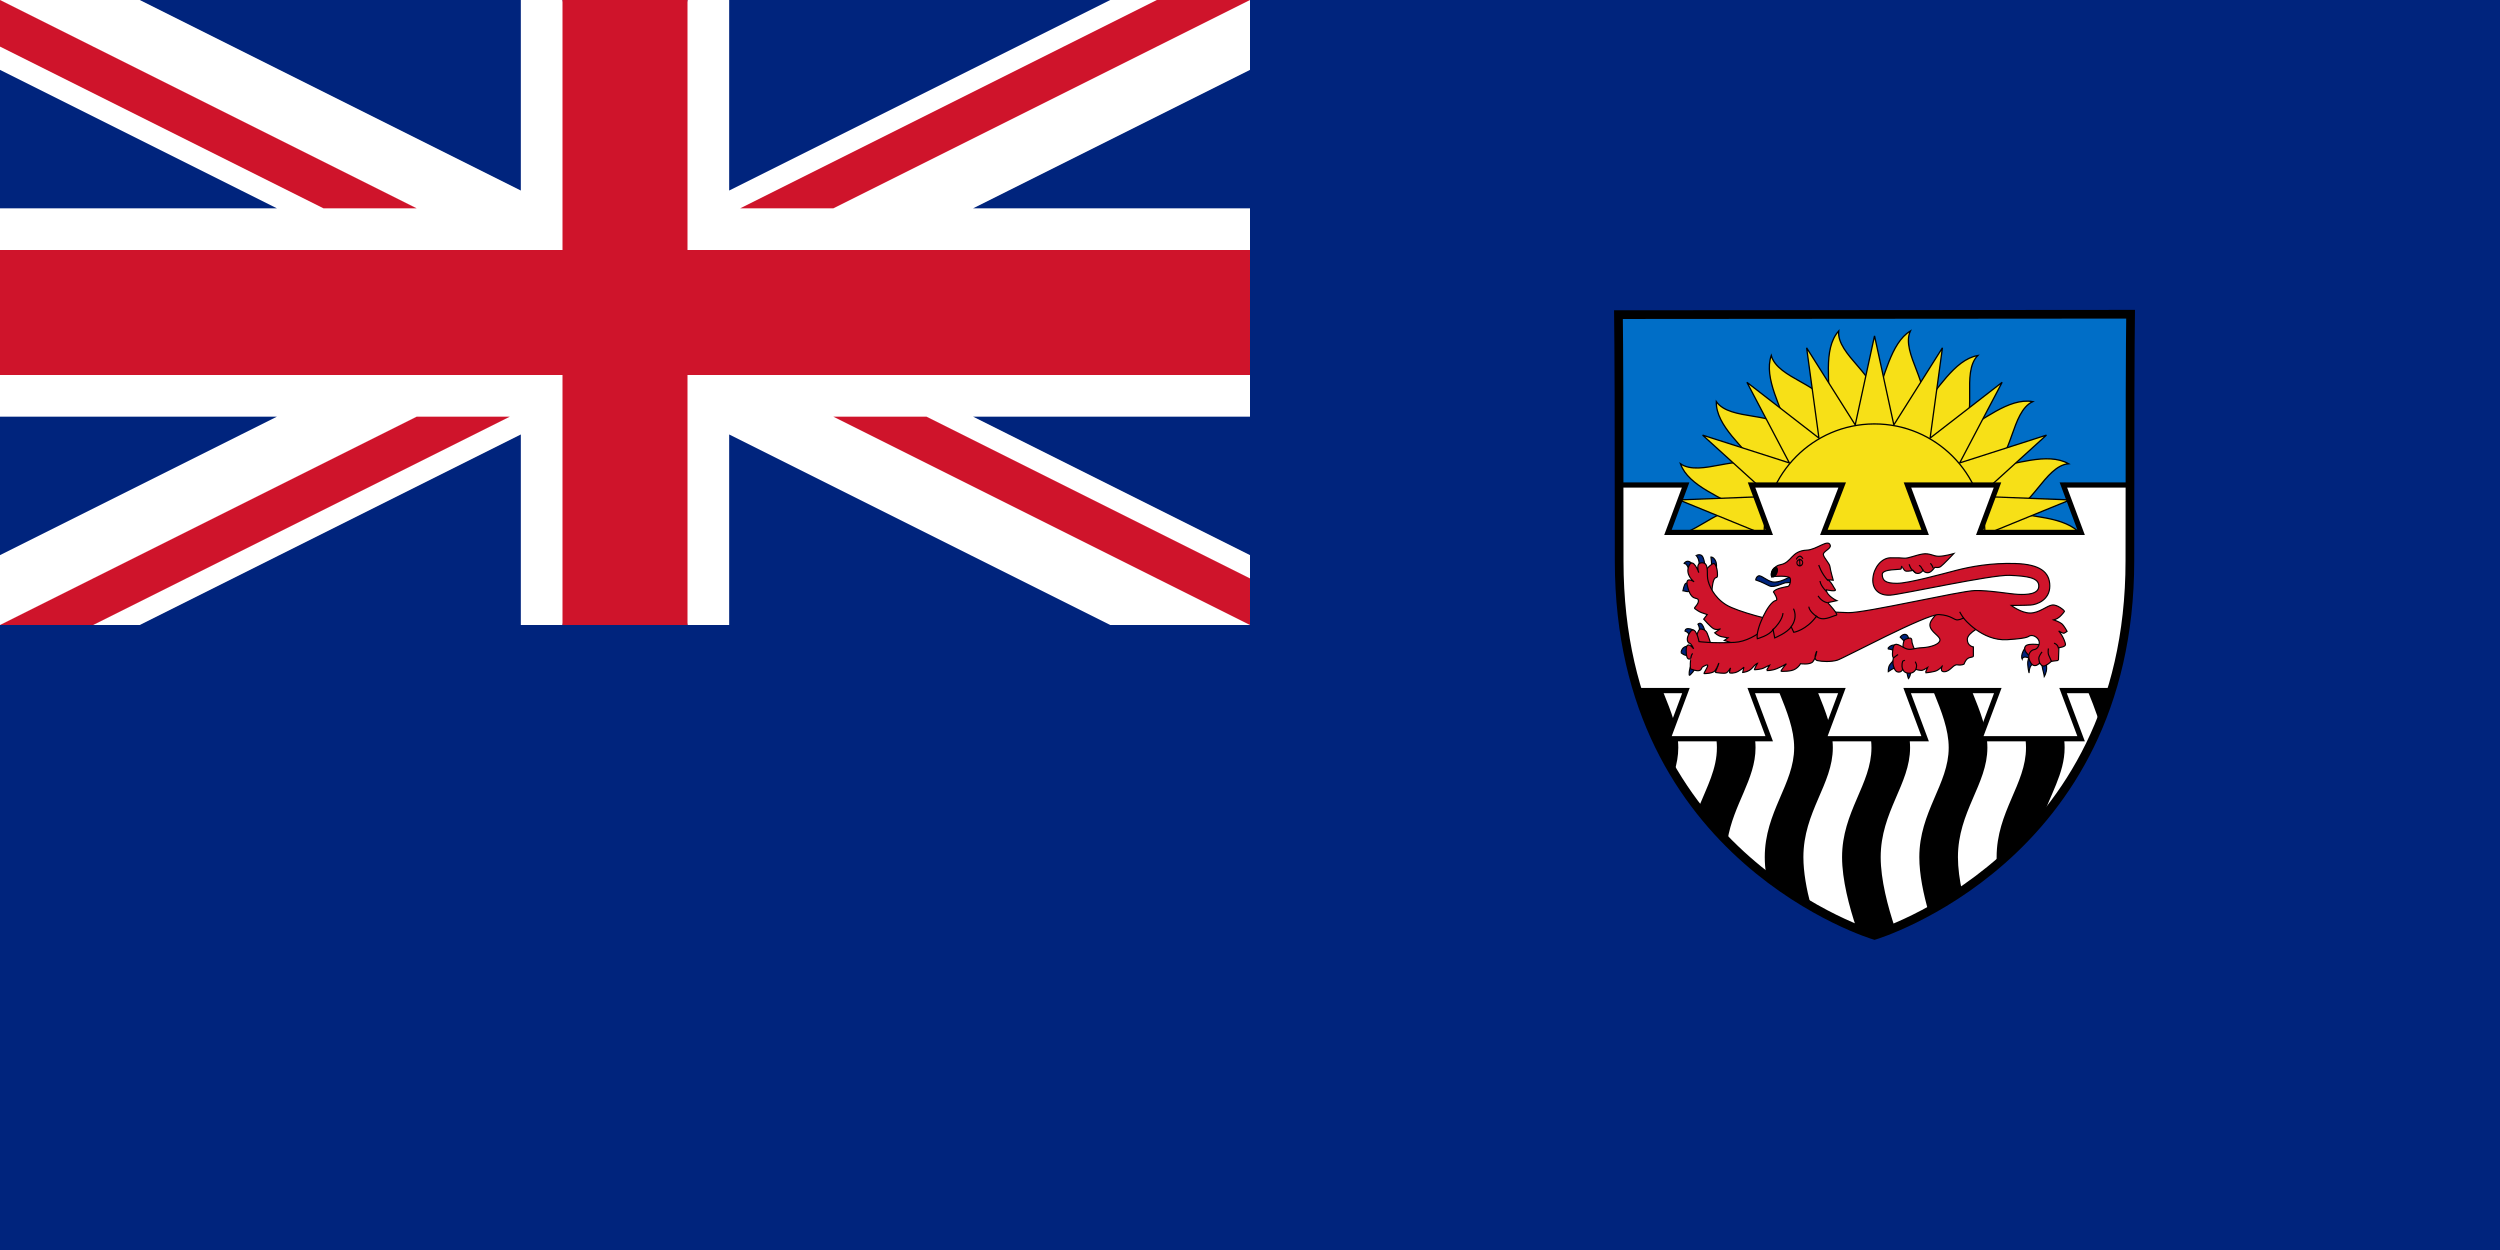 <?xml version="1.0" encoding="UTF-8" standalone="no"?>
<!-- Created with Inkscape (http://www.inkscape.org/) -->
<svg
   xmlns:svg="http://www.w3.org/2000/svg"
   xmlns="http://www.w3.org/2000/svg"
   xmlns:xlink="http://www.w3.org/1999/xlink"
   version="1.0"
   width="1500"
   height="750"
   id="Flag of the United Kingdom">
  <defs
     id="defs1529" />
  <rect
     width="1500"
     height="750"
     x="0"
     y="0"
     style="fill:#00247d;fill-opacity:1;fill-rule:nonzero;stroke:none;stroke-width:2.456;stroke-miterlimit:4;stroke-dasharray:none;stroke-opacity:1"
     id="rect1358" />
  <g
     transform="scale(0.5,0.5)"
     id="g1349">
    <rect
       width="1500"
       height="750"
       x="0"
       y="0"
       style="fill:#00247d;fill-opacity:1"
       id="rect1517" />
    <g
       id="upper_half">
      <polygon
         points="0,0 167.705,0 625,228.647 625,0 675,0 750,325 0,300 0,250 332.295,250 0,83.853 0,0 "
         style="fill:#ffffff"
         id="upper_left_white" />
      <use
         transform="matrix(-1,0,0,1,1500,0)"
         id="use1521"
         x="0"
         y="0"
         width="1500"
         height="750"
         xlink:href="#upper_left_white" />
      <path
         d="M 0,0 L 500,250 L 388.197,250 L 0,55.902 L 0,0 z M 1500,0 L 1000,250 L 888.197,250 L 1388.197,0 L 1500,0 z "
         style="fill:#cf142b"
         id="upper_red_diagonals" />
    </g>
    <use
       transform="matrix(-1,0,0,-1,1500,750)"
       id="use1524"
       x="0"
       y="0"
       width="1500"
       height="750"
       xlink:href="#upper_half" />
    <path
       d="M 675,0 L 825,0 L 825,300 L 1500,300 L 1500,450 L 825,450 L 825,750 L 675,750 L 675,450 L 0,450 L 0,300 L 675,300 L 675,0 z "
       style="fill:#cf142b"
       id="path1526" />
  </g>
  <g
     transform="matrix(1.043,0,0,1.043,313.057,-14.497)"
     id="g14507">
    <g
       transform="translate(628.393,191.769)"
       id="g14375">
      <path
         d="M 5.303,181.559 C 24.194,322.805 149.803,360.184 149.803,360.184 C 149.803,360.184 275.31,322.654 294.303,181.559 L 5.303,181.559 z "
         style="fill:#000000;fill-opacity:1;fill-rule:evenodd;stroke:none;stroke-width:5;stroke-linecap:butt;stroke-linejoin:miter;stroke-miterlimit:4;stroke-opacity:1"
         id="path14377" />
      <g
         transform="translate(0.881,2.774e-2)"
         style="fill:#ffffff;fill-opacity:1;stroke:none"
         id="g14379">
        <path
           d="M 64.25,181.531 C 63.808,184.094 63.562,186.656 63.562,189.219 C 63.562,210.219 80.469,231.219 80.469,252.219 C 80.469,270.494 67.667,284.797 64.344,305.5 C 71.661,312.996 79.157,319.567 86.5,325.312 C 86.05,321.847 85.781,318.454 85.781,315.219 C 85.781,288.969 102.688,273.219 102.688,252.219 C 102.688,231.219 85.781,210.219 85.781,189.219 C 85.781,186.656 86.027,184.094 86.469,181.531 L 64.25,181.531 z "
           style="fill:#ffffff;fill-opacity:1;fill-rule:nonzero;stroke:none;stroke-width:0.5;stroke-miterlimit:4;stroke-opacity:1"
           id="path14381" />
        <path
           d="M 19.781,181.531 C 19.338,184.094 19.094,186.656 19.094,189.219 C 19.094,210.219 36.031,231.219 36.031,252.219 C 36.031,256.941 35.172,261.409 33.844,265.781 C 38.232,273.186 42.916,280.06 47.812,286.438 C 52.584,274.758 58.25,264.361 58.25,252.219 C 58.25,231.219 41.344,210.219 41.344,189.219 C 41.344,186.656 41.589,184.094 42.031,181.531 L 19.781,181.531 z "
           style="fill:#ffffff;fill-opacity:1;fill-rule:nonzero;stroke:none;stroke-width:0.5;stroke-miterlimit:4;stroke-opacity:1"
           id="path14383" />
        <path
           d="M 153.156,181.531 C 152.714,184.094 152.469,186.656 152.469,189.219 C 152.469,210.219 169.375,231.219 169.375,252.219 C 169.375,273.219 152.469,288.969 152.469,315.219 C 152.469,328.181 156.574,343.702 160.75,356.094 C 165.853,353.969 172.487,350.964 180.062,346.875 C 177.069,336.522 174.687,325.117 174.688,315.219 C 174.688,288.969 191.594,273.219 191.594,252.219 C 191.594,231.219 174.687,210.219 174.688,189.219 C 174.688,186.656 174.933,184.094 175.375,181.531 L 153.156,181.531 z "
           style="fill:#ffffff;fill-opacity:1;fill-rule:nonzero;stroke:none;stroke-width:0.5;stroke-miterlimit:4;stroke-opacity:1"
           id="path14385" />
        <path
           d="M 197.594,181.531 C 197.151,184.094 196.906,186.656 196.906,189.219 C 196.906,210.219 213.844,231.219 213.844,252.219 C 213.844,273.219 196.906,288.969 196.906,315.219 C 196.906,321.503 197.872,328.379 199.344,335.219 C 205.811,330.874 212.554,325.878 219.344,320.156 C 219.226,318.482 219.156,316.825 219.156,315.219 C 219.156,288.969 236.062,273.219 236.062,252.219 C 236.062,231.219 219.156,210.219 219.156,189.219 C 219.156,186.656 219.402,184.094 219.844,181.531 L 197.594,181.531 z "
           style="fill:#ffffff;fill-opacity:1;fill-rule:nonzero;stroke:none;stroke-width:0.5;stroke-miterlimit:4;stroke-opacity:1"
           id="path14387" />
        <path
           d="M 242.062,181.531 C 241.62,184.094 241.375,186.656 241.375,189.219 C 241.375,210.219 258.281,231.219 258.281,252.219 C 258.281,267.23 249.646,279.569 244.719,294.969 C 257.635,279.856 269.577,261.607 278.75,239.688 C 274.435,222.861 263.594,206.045 263.594,189.219 C 263.594,186.656 263.839,184.094 264.281,181.531 L 242.062,181.531 z "
           style="fill:#ffffff;fill-opacity:1;fill-rule:nonzero;stroke:none;stroke-width:0.5;stroke-miterlimit:4;stroke-opacity:1"
           id="path14389" />
        <path
           d="M 108.688,181.531 C 108.244,184.094 108,186.656 108,189.219 C 108,210.219 124.937,231.219 124.938,252.219 C 124.938,273.219 108,288.969 108,315.219 C 108,323.84 109.806,333.596 112.25,342.812 C 122.692,348.928 131.843,353.224 138.5,356 C 134.335,343.624 130.25,328.151 130.25,315.219 C 130.25,288.969 147.156,273.219 147.156,252.219 C 147.156,231.219 130.25,210.219 130.25,189.219 C 130.25,186.656 130.495,184.094 130.938,181.531 L 108.688,181.531 z "
           style="fill:#ffffff;fill-opacity:1;fill-rule:nonzero;stroke:none;stroke-width:0.5;stroke-miterlimit:4;stroke-opacity:1"
           id="path14391" />
      </g>
    </g>
    <g
       transform="translate(628.393,191.769)"
       id="g14393">
      <path
         d="M 297.099,2.895 L 2.506,3.145 C 2.733,20.166 2.912,59.886 2.912,145.02 C 2.912,157.911 3.751,170.069 5.287,181.551 L 294.287,181.551 C 295.842,170.002 296.693,157.743 296.693,144.77 C 296.693,59.636 296.872,19.916 297.099,2.895 z "
         style="fill:#006ec7;fill-opacity:1;fill-rule:evenodd;stroke:none;stroke-width:5;stroke-linecap:butt;stroke-linejoin:miter;stroke-miterlimit:4;stroke-opacity:1"
         id="path14395" />
      <g
         id="g14397">
        <g
           transform="matrix(1.536,0,0,1.536,-310.995,-100.863)"
           style="fill:#f7e017;stroke:#000000;stroke-width:0.488;stroke-miterlimit:4;stroke-dasharray:none;stroke-opacity:1"
           id="g14399">
          <path
             d="M 349.39,141.291 C 358.149,143.638 371.403,143.054 377.354,150 C 368.595,147.653 357.803,161.81 349.39,158.709 C 356.818,163.909 241.347,158.709 250.609,158.709 C 241.851,156.362 228.596,156.946 222.646,150 C 231.404,152.347 242.197,138.19 250.609,141.291 C 243.182,136.09 230.297,132.064 227.311,123.543 C 234.739,128.744 249.847,119.095 256.567,124.924 C 251.366,117.496 240.497,109.345 240.744,100.278 C 245.944,107.705 263.448,103.729 267.763,111.581 C 265.416,102.823 258.348,91.53 261.323,83.01 C 263.67,91.768 281.299,93.943 282.847,102.872 C 283.637,93.839 280.449,80.767 286.568,73.821 C 285.777,82.854 301.7,90.918 300,99.847 C 303.832,91.63 305.95,78.355 313.432,73.821 C 309.6,82.039 322.101,95.02 317.153,102.872 C 323.564,96.461 329.751,84.584 338.677,83.01 C 332.265,89.421 339.102,105.753 332.237,111.581 C 340.455,107.749 350.152,98.703 359.256,100.278 C 351.039,104.11 351.852,121.823 343.433,124.924 C 352.466,124.133 364.603,119.01 372.689,123.543 C 363.656,124.334 358.653,141.291 349.39,141.291 z "
             style="fill:#f7e017;fill-opacity:1;fill-rule:evenodd;stroke:#000000;stroke-width:0.488;stroke-linecap:butt;stroke-linejoin:miter;stroke-miterlimit:4;stroke-dasharray:none;stroke-opacity:1"
             id="path14401" />
          <path
             d="M 258.359,150.002 L 226.772,137.09 L 260.87,135.76 L 235.604,112.824 L 268.101,123.237 L 252.203,93.042 L 279.179,113.941 L 274.567,80.131 L 292.768,108.995 L 299.998,75.647 L 307.229,108.995 L 325.429,80.131 L 320.818,113.941 L 347.793,93.042 L 331.895,123.237 L 364.392,112.824 L 339.126,135.76 L 373.224,137.09 L 341.637,150.002 L 373.224,162.914 L 226.772,162.914 L 258.359,150.002 z "
             style="fill:#f7e017;fill-opacity:1;fill-rule:evenodd;stroke:#000000;stroke-width:0.488;stroke-linecap:butt;stroke-linejoin:miter;stroke-miterlimit:4;stroke-dasharray:none;stroke-opacity:1"
             id="path14403" />
        </g>
        <path
           d="M 149.406,66 C 114.512,66.221 86.281,94.584 86.281,129.531 C 86.281,151.047 96.978,170.071 113.344,181.562 L 186.25,181.562 C 202.616,170.071 213.312,151.048 213.312,129.531 C 213.312,94.447 184.896,66 149.812,66 C 149.675,66 149.543,65.999 149.406,66 z "
           style="fill:#f7e017;fill-opacity:1;fill-rule:nonzero;stroke:#000000;stroke-width:0.75;stroke-linecap:round;stroke-linejoin:miter;stroke-miterlimit:4;stroke-dasharray:none;stroke-opacity:1"
           id="path14405" />
      </g>
    </g>
    <g
       transform="translate(628.393,191.769)"
       id="g14407">
      <path
         d="M 168.756,101.141 L 178.912,128.391 L 120.662,128.391 L 131.192,101.141 L 79.068,101.141 L 89.224,128.391 L 30.974,128.391 L 41.131,101.141 L 2.881,101.141 C 2.893,114.241 2.912,128.827 2.912,145.078 C 2.912,173.155 6.855,197.796 13.443,219.391 L 41.318,219.391 L 30.974,247.109 L 89.224,247.109 L 78.881,219.391 L 131.037,219.391 L 120.662,247.109 L 178.912,247.109 L 168.568,219.391 L 220.724,219.391 L 210.349,247.109 L 268.631,247.109 L 258.256,219.391 L 286.099,219.391 C 292.727,197.734 296.693,173.031 296.693,144.859 C 296.693,128.7 296.712,114.184 296.724,101.141 L 258.443,101.141 L 268.631,128.391 L 210.349,128.391 L 220.537,101.141 L 168.756,101.141 z M 258.443,101.141 L 258.037,100.078 L 258.443,101.141 z "
         style="fill:#ffffff;fill-opacity:1;fill-rule:evenodd;stroke:#000000;stroke-width:3;stroke-linecap:butt;stroke-linejoin:miter;stroke-miterlimit:4;stroke-dasharray:none;stroke-opacity:1"
         id="path14409" />
      <g
         transform="matrix(1.145,0,0,1.145,-442.264,28.266)"
         style="stroke:#000000;stroke-width:0.583;stroke-miterlimit:4;stroke-dasharray:none;stroke-opacity:1"
         id="g14411">
        <path
           d="M 600.885,149.804 C 600.885,153.052 601.55,156.299 601.882,157.382 C 602.214,158.464 602.38,159.817 602.38,159.817 C 602.38,159.817 603.542,157.923 603.542,155.758 C 603.542,153.593 603.21,150.616 603.21,150.616"
           style="fill:#00247d;fill-opacity:1;fill-rule:evenodd;stroke:#000000;stroke-width:0.583;stroke-linecap:butt;stroke-linejoin:miter;stroke-miterlimit:4;stroke-dasharray:none;stroke-opacity:1"
           id="path14413" />
        <path
           d="M 594.908,149.804 C 594.908,150.075 593.912,151.428 594.078,153.863 C 594.244,156.299 594.742,158.193 594.742,157.923 C 594.742,157.652 594.742,155.487 595.905,154.134 C 597.067,152.781 598.893,151.969 598.893,151.969"
           style="fill:#00247d;fill-opacity:1;fill-rule:evenodd;stroke:#000000;stroke-width:0.583;stroke-linecap:butt;stroke-linejoin:miter;stroke-miterlimit:4;stroke-dasharray:none;stroke-opacity:1"
           id="path14415" />
        <path
           d="M 593.746,144.121 C 589.927,148.722 591.255,151.157 591.255,151.157 C 591.255,151.157 591.421,150.075 592.75,150.075 C 594.078,150.075 596.569,151.428 596.569,151.428"
           style="fill:#00247d;fill-opacity:1;fill-rule:evenodd;stroke:#000000;stroke-width:0.583;stroke-linecap:butt;stroke-linejoin:miter;stroke-miterlimit:4;stroke-dasharray:none;stroke-opacity:1"
           id="path14417" />
        <path
           d="M 533.307,153.863 C 532.974,158.193 534.136,160.9 534.136,160.9 C 534.136,160.9 535.465,159.547 535.299,156.028 C 535.133,152.51 534.303,150.616 534.303,150.616"
           style="fill:#00247d;fill-opacity:1;fill-rule:evenodd;stroke:#000000;stroke-width:0.583;stroke-linecap:butt;stroke-linejoin:miter;stroke-miterlimit:4;stroke-dasharray:none;stroke-opacity:1"
           id="path14419" />
        <path
           d="M 527.329,151.157 C 527.163,151.157 525.834,152.51 524.838,153.863 C 523.842,155.217 524.008,157.382 524.008,157.382 C 524.008,157.382 526.997,155.216 527.993,155.487 C 528.989,155.758 529.487,156.84 529.487,156.84"
           style="fill:#00247d;fill-opacity:1;fill-rule:evenodd;stroke:#000000;stroke-width:0.583;stroke-linecap:butt;stroke-linejoin:miter;stroke-miterlimit:4;stroke-dasharray:none;stroke-opacity:1"
           id="path14421" />
        <path
           d="M 528.325,144.392 C 525.502,143.039 523.51,146.016 523.676,146.016 C 523.842,146.016 526.499,146.016 526.997,147.639 C 527.495,149.263 528.823,151.157 528.823,151.157"
           style="fill:#00247d;fill-opacity:1;fill-rule:evenodd;stroke:#000000;stroke-width:0.583;stroke-linecap:butt;stroke-linejoin:miter;stroke-miterlimit:4;stroke-dasharray:none;stroke-opacity:1"
           id="path14423" />
        <path
           d="M 534.469,141.144 C 534.136,141.144 534.136,138.98 532.642,138.709 C 531.148,138.438 529.985,140.062 529.985,140.062 C 529.985,140.062 533.14,143.309 533.307,143.309 C 533.472,143.309 534.469,141.686 534.469,141.144 z "
           style="fill:#00247d;fill-opacity:1;fill-rule:evenodd;stroke:#000000;stroke-width:0.583;stroke-linecap:butt;stroke-linejoin:miter;stroke-miterlimit:4;stroke-dasharray:none;stroke-opacity:1"
           id="path14425" />
        <path
           d="M 435.195,105.864 C 435.429,103.568 434.901,99.837 434.901,99.837 C 434.901,99.837 435.958,99.645 437.015,101.367 C 438.071,103.09 437.602,105.864 437.602,105.864"
           style="fill:#00247d;fill-opacity:1;fill-rule:evenodd;stroke:#000000;stroke-width:0.583;stroke-linecap:butt;stroke-linejoin:miter;stroke-miterlimit:4;stroke-dasharray:none;stroke-opacity:1"
           id="path14427" />
        <path
           d="M 429.031,105.003 C 429.265,100.315 427.446,99.071 427.387,99.071 C 427.328,99.071 429.089,98.21 430.263,99.071 C 431.438,99.932 431.907,104.238 431.907,104.238"
           style="fill:#00247d;fill-opacity:1;fill-rule:evenodd;stroke:#000000;stroke-width:0.583;stroke-linecap:butt;stroke-linejoin:miter;stroke-miterlimit:4;stroke-dasharray:none;stroke-opacity:1"
           id="path14429" />
        <path
           d="M 423.982,106.438 C 422.573,102.229 421.282,103.185 421.282,103.185 C 421.282,103.185 422.338,101.559 423.806,102.037 C 425.274,102.516 426.565,104.716 426.565,104.62"
           style="fill:#00247d;fill-opacity:1;fill-rule:evenodd;stroke:#000000;stroke-width:0.583;stroke-linecap:butt;stroke-linejoin:miter;stroke-miterlimit:4;stroke-dasharray:none;stroke-opacity:1"
           id="path14431" />
        <path
           d="M 425.391,115.815 C 424.099,116.963 423.747,117.441 422.691,117.154 C 421.634,116.867 420.812,116.772 420.812,116.772 C 420.812,116.772 421.458,113.423 422.28,113.04 C 423.101,112.657 424.569,112.753 424.569,112.753"
           style="fill:#00247d;fill-opacity:1;fill-rule:evenodd;stroke:#000000;stroke-width:0.583;stroke-linecap:butt;stroke-linejoin:miter;stroke-miterlimit:4;stroke-dasharray:none;stroke-opacity:1"
           id="path14433" />
        <path
           d="M 429.197,136.815 C 429.197,134.65 428.367,133.567 428.367,133.567 C 428.367,133.567 429.53,132.214 430.692,134.108 C 431.854,136.003 432.352,138.98 432.352,138.98 L 432.352,138.98"
           style="fill:#00247d;fill-opacity:1;fill-rule:evenodd;stroke:#000000;stroke-width:0.583;stroke-linecap:butt;stroke-linejoin:miter;stroke-miterlimit:4;stroke-dasharray:none;stroke-opacity:1"
           id="path14435" />
        <path
           d="M 424.393,139.83 C 424.334,139.83 423.806,138.203 423.043,137.629 C 422.28,137.055 421.575,136.96 421.81,136.96 C 422.045,136.96 421.81,135.811 423.454,135.811 C 425.097,135.811 426.154,136.673 426.154,136.673"
           style="fill:#00247d;fill-opacity:1;fill-rule:evenodd;stroke:#000000;stroke-width:0.583;stroke-linecap:butt;stroke-linejoin:miter;stroke-miterlimit:4;stroke-dasharray:none;stroke-opacity:1"
           id="path14437" />
        <path
           d="M 423.747,144.71 C 420.166,144.327 419.814,147.867 419.931,147.962 C 420.049,148.058 421.399,149.111 422.221,149.206 C 423.043,149.302 423.747,149.206 423.747,149.206"
           style="fill:#00247d;fill-opacity:1;fill-rule:evenodd;stroke:#000000;stroke-width:0.583;stroke-linecap:butt;stroke-linejoin:miter;stroke-miterlimit:4;stroke-dasharray:none;stroke-opacity:1"
           id="path14439" />
        <path
           d="M 425.391,152.938 C 423.571,157.052 423.923,159.253 424.099,159.253 C 424.276,159.253 424.921,158.678 425.861,157.53 C 426.8,156.382 427.446,154.182 427.446,154.182"
           style="fill:#00247d;fill-opacity:1;fill-rule:evenodd;stroke:#000000;stroke-width:0.583;stroke-linecap:butt;stroke-linejoin:miter;stroke-miterlimit:4;stroke-dasharray:none;stroke-opacity:1"
           id="path14441" />
        <path
           d="M 426.873,144.121 C 427.039,144.121 427.703,135.462 430.028,136.003 C 432.352,136.544 431.522,136.544 432.352,137.085 C 433.183,137.626 434.843,143.58 434.843,143.58"
           style="fill:#cf142b;fill-opacity:1;fill-rule:evenodd;stroke:#000000;stroke-width:0.583;stroke-linecap:butt;stroke-linejoin:miter;stroke-miterlimit:4;stroke-dasharray:none;stroke-opacity:1"
           id="path14443" />
        <path
           d="M 594.578,149.208 C 594.226,148.826 591.526,146.529 592.935,144.616 C 594.343,142.702 602.68,144.233 602.68,144.233"
           style="fill:#cf142b;fill-opacity:1;fill-rule:evenodd;stroke:#000000;stroke-width:0.583;stroke-linecap:butt;stroke-linejoin:miter;stroke-miterlimit:4;stroke-dasharray:none;stroke-opacity:1"
           id="path14445" />
        <path
           d="M 539.748,148.634 C 538.809,148.06 537.752,147.869 536.578,144.807 C 535.404,141.746 536.108,141.746 535.639,140.98 C 535.169,140.215 534.229,140.598 532.586,141.172 C 530.942,141.746 531.412,147.869 531.412,147.869"
           style="fill:#cf142b;fill-opacity:1;fill-rule:evenodd;stroke:#000000;stroke-width:0.583;stroke-linecap:butt;stroke-linejoin:miter;stroke-miterlimit:4;stroke-dasharray:none;stroke-opacity:1"
           id="path14447" />
        <path
           d="M 553.72,123.758 C 552.78,124.332 544.679,130.647 544.914,134.091 C 545.149,137.536 550.08,139.449 549.963,141.554 C 549.845,143.659 545.266,145.19 541.04,145.381 C 536.813,145.573 535.639,146.721 533.173,145.955 C 530.707,145.19 527.068,141.363 526.363,145.764 C 525.659,150.165 526.598,150.357 526.598,150.357 C 526.598,150.357 526.011,152.653 526.598,154.566 C 527.185,156.48 527.772,157.628 529.298,157.628 C 530.825,157.628 531.294,156.097 531.294,156.097 C 531.294,156.097 531.529,158.011 534.229,158.202 C 536.93,158.393 537.752,156.289 537.869,156.289 C 537.987,156.289 540.218,157.054 541.274,156.671 C 542.331,156.289 543.74,155.332 543.74,155.332 C 543.74,155.332 542.566,158.011 542.683,158.011 C 542.801,158.011 545.032,157.819 547.379,157.245 C 549.728,156.671 551.489,154.184 551.371,154.184 C 551.254,154.184 549.376,157.628 552.311,157.437 C 555.246,157.245 556.655,153.61 558.768,153.992 C 560.882,154.375 562.056,153.61 562.056,153.61 C 562.056,153.61 562.643,152.079 563.347,151.313 C 564.052,150.548 564.874,150.357 564.874,150.357 C 564.874,150.357 566.752,149.974 566.752,149.782 C 566.752,149.591 566.752,144.999 566.752,144.999 C 566.752,144.999 563.699,144.616 563.699,141.172 C 563.699,137.727 571.918,134.091 571.918,134.091 L 553.72,123.758 z "
           style="fill:#cf142b;fill-opacity:1;fill-rule:evenodd;stroke:#000000;stroke-width:0.583;stroke-linecap:butt;stroke-linejoin:miter;stroke-miterlimit:4;stroke-dasharray:none;stroke-opacity:1"
           id="path14449" />
        <path
           d="M 435.136,121.462 C 435.606,105.771 438.189,112.277 438.189,108.833 C 438.189,105.388 437.132,103.092 436.31,103.092 C 434.431,103.092 429.735,109.598 429.735,109.598"
           style="fill:#cf142b;fill-opacity:1;fill-rule:evenodd;stroke:#000000;stroke-width:0.583;stroke-linecap:butt;stroke-linejoin:miter;stroke-miterlimit:4;stroke-dasharray:none;stroke-opacity:1"
           id="path14451" />
        <path
           d="M 467.893,132.178 C 466.719,131.605 448.521,127.586 442.415,123.759 C 436.31,119.932 433.727,113.809 433.257,110.747 C 432.788,107.685 433.962,102.71 430.439,102.71 C 426.917,102.71 428.796,107.685 428.796,107.685 C 428.796,107.685 425.978,99.649 423.865,104.241 C 421.751,108.834 426.448,112.278 426.448,112.278 C 426.448,112.278 421.904,109.195 423.043,114.191 C 424.957,122.589 428.091,119.549 428.561,121.463 C 429.031,123.377 426.213,125.29 426.682,125.673 C 427.152,126.056 429.031,127.395 430.205,127.778 C 431.379,128.16 433.022,128.734 433.022,128.734 L 431.261,131.03 C 431.261,131.03 434.549,134.857 436.193,135.814 C 437.836,136.77 439.95,135.814 439.832,135.814 C 439.715,135.814 436.78,137.918 436.78,137.918 C 436.78,137.918 438.423,139.449 440.184,139.832 C 441.946,140.215 443.472,140.406 443.472,140.406 L 441.593,141.746 L 466.954,149.974 L 467.893,132.178 z "
           style="fill:#cf142b;fill-opacity:1;fill-rule:evenodd;stroke:#000000;stroke-width:0.583;stroke-linecap:butt;stroke-linejoin:miter;stroke-miterlimit:4;stroke-dasharray:none;stroke-opacity:1"
           id="path14453" />
        <path
           d="M 469.537,129.116 C 468.95,129.308 458.148,142.128 446.759,142.702 C 435.371,143.276 428.913,142.32 428.913,142.32 C 428.913,142.32 427.269,133.517 424.452,137.536 C 421.634,141.554 423.865,143.085 423.865,143.085 C 423.865,143.085 424.334,142.894 425.039,143.851 C 425.743,144.807 426.213,145.955 426.213,145.955 C 426.213,145.955 422.456,140.98 422.456,146.912 C 422.456,152.844 424.921,150.739 424.804,150.739 C 424.686,150.739 424.217,155.906 424.804,156.097 C 425.391,156.289 427.739,157.245 429.031,156.863 C 430.322,156.48 430.205,155.332 430.557,155.14 C 430.909,154.949 432.905,153.61 433.257,154.184 C 433.61,154.758 431.027,158.393 431.496,158.393 C 431.966,158.393 435.84,158.393 437.014,156.863 C 438.189,155.332 438.776,153.036 438.893,153.227 C 439.01,153.418 436.897,157.819 437.132,157.819 C 437.367,157.819 441.593,158.585 442.65,158.011 C 443.707,157.437 444.763,155.523 444.763,155.523 C 444.763,155.523 444.059,157.819 444.294,158.011 C 444.529,158.202 446.642,158.393 448.638,157.245 C 450.634,156.097 451.456,155.14 451.456,155.14 L 450.869,157.819 C 450.869,157.819 453.921,157.628 455.683,155.523 C 457.444,153.418 458.266,153.227 458.266,153.227 C 458.266,153.227 456.504,156.48 456.739,156.48 C 456.974,156.48 460.144,156.289 461.553,155.523 C 462.962,154.758 464.371,154.184 464.371,154.184 C 464.371,154.184 462.727,156.863 462.845,156.863 C 462.962,156.863 465.193,157.054 468.011,155.906 C 470.829,154.758 472.824,153.418 472.824,153.418 C 472.824,153.418 469.537,157.245 470.241,157.245 C 470.946,157.245 475.173,157.437 477.286,156.097 C 479.399,154.758 479.869,153.418 479.869,153.418 C 479.869,153.418 484.713,154.129 486.122,152.406 C 487.531,150.684 488.162,146.97 488.044,147.162 C 487.927,147.353 486.093,151.258 488.323,151.832 C 490.554,152.406 495.251,152.598 498.421,151.641 C 501.591,150.684 543.153,128.351 549.493,128.733 C 555.833,129.116 557.007,131.604 558.886,131.412 C 560.764,131.221 561.821,130.264 561.821,130.456 C 561.821,130.647 571.096,142.128 583.659,141.363 C 596.222,140.597 593.757,139.449 595.752,139.258 C 597.748,139.067 600.096,141.172 599.862,143.085 C 599.627,144.999 598.57,146.147 597.279,146.338 C 595.987,146.529 594.578,147.869 594.578,149.782 C 594.578,151.696 595.987,154.375 597.513,154.375 C 599.04,154.375 599.51,153.418 599.979,153.227 C 600.449,153.036 600.918,155.332 602.915,154.375 C 604.91,153.418 605.497,152.461 605.967,152.27 C 606.437,152.079 609.489,151.887 609.489,151.696 C 609.489,151.505 609.724,145.381 609.724,145.381 C 609.724,145.381 613.012,144.999 613.012,143.851 C 613.012,142.702 611.838,140.215 611.133,139.067 C 610.429,137.918 609.607,136.962 609.607,136.962 C 609.607,136.962 611.838,138.301 612.307,138.11 C 612.777,137.918 613.833,137.153 613.833,137.153 C 613.833,137.153 612.307,134.283 611.133,133.326 C 609.959,132.369 607.141,131.412 607.141,131.412 C 607.141,131.412 608.785,131.03 610.076,129.882 C 611.368,128.733 612.542,127.203 612.542,127.011 C 612.542,126.82 609.02,123.567 606.319,123.95 C 603.619,124.332 599.862,127.968 595.282,127.968 C 590.704,127.968 585.773,124.141 585.773,124.141 C 585.773,124.141 592.465,124.141 595.518,123.95 C 598.57,123.758 605.145,121.462 605.145,114.382 C 605.145,107.302 600.096,103.474 587.886,103.092 C 575.675,102.709 565.46,104.623 558.064,106.536 C 550.667,108.45 534.112,113.042 528.359,113.042 C 522.606,113.042 521.08,111.703 520.962,108.641 C 520.845,105.579 530.473,106.345 530.473,105.771 C 530.473,105.197 530.707,104.431 530.825,104.431 C 530.942,104.431 531.764,106.728 532.938,106.919 C 534.112,107.11 536.46,106.536 536.46,106.536 C 536.46,106.536 537.4,108.258 539.043,108.067 C 540.687,107.876 541.392,106.536 541.392,106.536 C 541.392,106.536 542.331,107.876 544.092,107.684 C 545.854,107.493 547.145,105.005 547.497,105.005 C 547.849,105.005 549.141,105.388 550.315,104.623 C 551.489,103.857 556.89,98.117 556.89,98.117 C 556.89,98.117 552.193,99.456 549.376,99.456 C 546.557,99.456 544.796,97.734 541.274,98.308 C 537.752,98.882 533.995,100.604 531.999,100.413 C 530.003,100.222 529.651,100.222 525.189,100.222 C 520.728,100.222 516.736,105.005 516.266,110.555 C 515.796,116.104 519.436,119.357 525.072,118.974 C 530.707,118.592 576.027,108.641 584.951,109.024 C 593.874,109.406 599.627,110.172 599.627,114.382 C 599.627,118.592 593.639,118.783 589.295,118.592 C 584.951,118.4 574.854,116.487 567.457,116.678 C 560.06,116.869 512.509,127.968 503.938,127.777 C 495.367,127.585 490.084,126.82 490.084,126.629 C 490.084,126.437 469.537,129.499 469.537,129.116 z "
           style="fill:#cf142b;fill-opacity:1;fill-rule:evenodd;stroke:#000000;stroke-width:0.583;stroke-linecap:butt;stroke-linejoin:miter;stroke-miterlimit:4;stroke-dasharray:none;stroke-opacity:1"
           id="path14455" />
        <path
           d="M 604.441,145.764 C 604.441,145.764 604.088,147.869 604.558,149.017 C 605.028,150.165 606.085,152.461 606.085,152.461"
           style="fill:none;fill-opacity:1;fill-rule:evenodd;stroke:#000000;stroke-width:0.583;stroke-linecap:butt;stroke-linejoin:miter;stroke-miterlimit:4;stroke-dasharray:none;stroke-opacity:1"
           id="path14457" />
        <path
           d="M 601.271,147.486 C 601.271,147.486 599.51,149.591 599.627,150.931 C 599.744,152.27 600.214,153.61 600.214,153.61"
           style="fill:none;fill-opacity:1;fill-rule:evenodd;stroke:#000000;stroke-width:0.583;stroke-linecap:butt;stroke-linejoin:miter;stroke-miterlimit:4;stroke-dasharray:none;stroke-opacity:1"
           id="path14459" />
        <path
           d="M 607.259,143.085 C 609.489,143.851 609.489,145.764 609.489,145.764"
           style="fill:none;fill-opacity:1;fill-rule:evenodd;stroke:#000000;stroke-width:0.583;stroke-linecap:butt;stroke-linejoin:miter;stroke-miterlimit:4;stroke-dasharray:none;stroke-opacity:1"
           id="path14461" />
        <path
           d="M 528.946,148.826 C 528.476,149.017 526.598,150.548 526.598,150.548"
           style="fill:none;fill-opacity:1;fill-rule:evenodd;stroke:#000000;stroke-width:0.583;stroke-linecap:butt;stroke-linejoin:miter;stroke-miterlimit:4;stroke-dasharray:none;stroke-opacity:1"
           id="path14463" />
        <path
           d="M 532.351,151.696 C 531.764,152.079 531.177,151.505 530.942,153.418 C 530.707,155.332 531.294,156.289 531.294,156.289"
           style="fill:none;fill-opacity:1;fill-rule:evenodd;stroke:#000000;stroke-width:0.583;stroke-linecap:butt;stroke-linejoin:miter;stroke-miterlimit:4;stroke-dasharray:none;stroke-opacity:1"
           id="path14465" />
        <path
           d="M 537.4,152.461 C 537.517,152.461 538.221,153.418 538.221,154.375 C 538.221,155.332 537.752,156.48 537.752,156.48"
           style="fill:none;fill-opacity:1;fill-rule:evenodd;stroke:#000000;stroke-width:0.583;stroke-linecap:butt;stroke-linejoin:miter;stroke-miterlimit:4;stroke-dasharray:none;stroke-opacity:1"
           id="path14467" />
        <path
           d="M 534.465,103.474 C 534.465,103.474 535.051,105.388 535.873,106.154 C 536.695,106.919 537.869,107.876 537.869,107.876"
           style="fill:none;fill-opacity:1;fill-rule:evenodd;stroke:#000000;stroke-width:0.583;stroke-linecap:butt;stroke-linejoin:miter;stroke-miterlimit:4;stroke-dasharray:none;stroke-opacity:1"
           id="path14469" />
        <path
           d="M 539.396,104.049 C 539.396,104.049 540.218,104.24 540.57,105.005 C 540.922,105.771 541.744,106.728 541.744,106.728"
           style="fill:none;fill-opacity:1;fill-rule:evenodd;stroke:#000000;stroke-width:0.583;stroke-linecap:butt;stroke-linejoin:miter;stroke-miterlimit:4;stroke-dasharray:none;stroke-opacity:1"
           id="path14471" />
        <path
           d="M 545.032,103.092 C 545.736,103.092 546.557,105.388 546.557,105.388"
           style="fill:none;fill-opacity:1;fill-rule:evenodd;stroke:#000000;stroke-width:0.583;stroke-linecap:butt;stroke-linejoin:miter;stroke-miterlimit:4;stroke-dasharray:none;stroke-opacity:1"
           id="path14473" />
        <path
           d="M 425.743,148.252 C 425.626,148.252 424.804,149.4 424.804,150.739"
           style="fill:#00247d;fill-opacity:1;fill-rule:evenodd;stroke:#000000;stroke-width:0.583;stroke-linecap:butt;stroke-linejoin:miter;stroke-miterlimit:4;stroke-dasharray:none;stroke-opacity:1"
           id="path14475" />
        <path
           d="M 562.1,130.817 C 560.936,129.381 559.873,127.345 559.873,127.345"
           style="fill:none;fill-opacity:1;fill-rule:evenodd;stroke:#000000;stroke-width:0.583;stroke-linecap:butt;stroke-linejoin:miter;stroke-miterlimit:4;stroke-dasharray:none;stroke-opacity:1"
           id="path14477" />
        <path
           d="M 478.061,107.514 C 473.933,110.535 468.816,112.952 465.844,112.348 C 462.873,111.744 460.066,108.722 458.745,109.327 C 457.425,109.931 457.425,111.341 457.425,111.341 C 457.425,111.341 457.425,111.341 457.425,111.341 C 461.057,112.55 462.047,113.355 464.358,114.362 C 466.67,115.37 471.127,112.952 472.283,112.751 C 473.438,112.55 478.886,112.751 478.886,112.751 L 478.061,107.514 z "
           style="fill:#00247d;fill-opacity:1;fill-rule:evenodd;stroke:#000000;stroke-width:0.583;stroke-linecap:butt;stroke-linejoin:miter;stroke-miterlimit:4;stroke-dasharray:none;stroke-opacity:1"
           id="path14479" />
        <path
           d="M 487.911,129.598 C 482.793,136.648 476.52,137.655 476.52,137.655 C 476.52,137.655 475.199,134.835 475.199,134.835 C 473.383,137.856 466.945,140.475 466.945,140.475 C 466.945,140.475 466.12,136.245 466.12,136.245 C 464.304,139.266 458.195,140.878 458.195,140.878 C 458.195,140.878 458.195,140.878 458.195,140.878 C 457.205,136.446 463.716,122.32 467.502,121.669 C 469.057,121.402 466.311,117.375 466.311,117.375 C 467.137,115.562 472.805,114.795 473.631,114.594 C 474.456,114.392 475.282,111.572 474.621,110.364 C 473.961,109.155 466.848,109.34 465.355,109.85 C 464.619,107.445 466.87,104.191 469.669,103.717 C 475.612,102.71 475.046,96.724 483.124,96.363 C 488.095,96.14 493.854,90.521 494.845,93.945 C 495.351,95.697 491.213,96.967 491.378,98.578 C 491.543,100.19 494.515,103.01 494.68,104.621 C 494.845,106.232 496.331,111.47 496.331,111.47 C 496.331,111.47 493.854,111.268 493.854,111.268 C 496,113.282 496.165,114.491 497.321,116.102 C 498.323,117.5 492.864,116.304 492.864,116.304 C 493.029,119.325 498.146,121.742 498.146,121.742 C 498.146,121.742 493.552,122.749 493.552,122.749 C 493.552,122.749 499.209,128.742 497.919,129.044 C 495.34,129.648 491.13,132.418 487.911,129.598 z "
           style="fill:#cf142b;fill-opacity:1;fill-rule:evenodd;stroke:#000000;stroke-width:0.583;stroke-linecap:butt;stroke-linejoin:miter;stroke-miterlimit:4;stroke-dasharray:none;stroke-opacity:1"
           id="path14481" />
        <path
           d="M 467.655,108.607 C 466.952,109.731 465.99,110.107 465.507,109.447 C 465.024,108.786 465.203,107.339 465.906,106.215 C 466.609,105.091 467.571,104.715 468.054,105.376 C 468.537,106.036 468.358,107.483 467.655,108.607 L 467.655,108.607 z "
           style="fill:#000000;fill-opacity:1;fill-rule:evenodd;stroke:#000000;stroke-width:0.583;stroke-linecap:butt;stroke-linejoin:miter;stroke-miterlimit:4;stroke-dasharray:none;stroke-opacity:1"
           id="path14483" />
        <g
           transform="matrix(0.787,-0.436,0.358,0.96,134.113,232.234)"
           style="stroke:#000000;stroke-width:0.611;stroke-miterlimit:4;stroke-dasharray:none;stroke-opacity:1"
           id="g14485">
          <path
             d="M 413.317,50.951 C 413.703,51.104 416.342,48.948 417.098,52.45"
             style="fill:none;fill-opacity:1;fill-rule:evenodd;stroke:#000000;stroke-width:0.611;stroke-linecap:butt;stroke-linejoin:miter;stroke-miterlimit:4;stroke-dasharray:none;stroke-opacity:1"
             id="path14487" />
          <path
             d="M 416.219,53.993 C 415.916,54.757 414.962,55.096 414.089,54.75 C 413.215,54.404 412.752,53.504 413.054,52.74 C 413.357,51.976 414.312,51.637 415.185,51.983 C 416.058,52.329 416.522,53.23 416.219,53.993 z "
             style="font-size:12px;fill:none;fill-rule:evenodd;stroke:#000000;stroke-width:0.611;stroke-miterlimit:4;stroke-dasharray:none;stroke-opacity:1"
             id="path14489" />
          <path
             d="M 415.296,51.59 C 415.246,51.716 414.078,54.892 414.078,54.892"
             style="fill:none;fill-opacity:1;fill-rule:evenodd;stroke:#000000;stroke-width:0.611;stroke-linecap:butt;stroke-linejoin:miter;stroke-miterlimit:4;stroke-dasharray:none;stroke-opacity:1"
             id="path14491" />
        </g>
        <path
           d="M 465.789,136.648 C 471.237,131.411 471.072,127.987 471.072,127.987"
           style="fill:none;fill-opacity:0.75;fill-rule:evenodd;stroke:#000000;stroke-width:0.583;stroke-linecap:butt;stroke-linejoin:miter;stroke-miterlimit:4;stroke-dasharray:none;stroke-opacity:1"
           id="path14493" />
        <path
           d="M 475.199,134.835 C 478.831,130.001 476.355,125.771 476.355,125.771"
           style="fill:none;fill-opacity:0.75;fill-rule:evenodd;stroke:#000000;stroke-width:0.583;stroke-linecap:butt;stroke-linejoin:miter;stroke-miterlimit:4;stroke-dasharray:none;stroke-opacity:1"
           id="path14495" />
        <path
           d="M 488.406,130.001 C 483.949,126.979 484.114,124.764 484.114,124.764"
           style="fill:none;fill-opacity:0.75;fill-rule:evenodd;stroke:#000000;stroke-width:0.583;stroke-linecap:butt;stroke-linejoin:miter;stroke-miterlimit:4;stroke-dasharray:none;stroke-opacity:1"
           id="path14497" />
        <path
           d="M 493.194,122.749 C 490.057,121.944 488.736,119.325 488.736,119.325"
           style="fill:none;fill-opacity:0.75;fill-rule:evenodd;stroke:#000000;stroke-width:0.583;stroke-linecap:butt;stroke-linejoin:miter;stroke-miterlimit:4;stroke-dasharray:none;stroke-opacity:1"
           id="path14499" />
        <path
           d="M 493.029,117.311 C 489.562,113.685 489.727,111.872 489.727,111.872"
           style="fill:none;fill-opacity:0.75;fill-rule:evenodd;stroke:#000000;stroke-width:0.583;stroke-linecap:butt;stroke-linejoin:miter;stroke-miterlimit:4;stroke-dasharray:none;stroke-opacity:1"
           id="path14501" />
        <path
           d="M 493.689,111.671 C 490.222,107.844 489.067,103.815 489.067,103.815"
           style="fill:none;fill-opacity:0.75;fill-rule:evenodd;stroke:#000000;stroke-width:0.583;stroke-linecap:butt;stroke-linejoin:miter;stroke-miterlimit:4;stroke-dasharray:none;stroke-opacity:1"
           id="path14503" />
      </g>
    </g>
    <path
       d="M 925.498,194.664 L 630.893,194.9 C 631.12,211.921 631.298,251.657 631.298,336.79 C 631.298,508.255 778.195,551.953 778.195,551.953 C 778.195,551.953 925.093,508.019 925.093,336.554 C 925.093,251.421 925.271,211.685 925.498,194.664 z "
       style="fill:none;fill-opacity:1;fill-rule:evenodd;stroke:#000000;stroke-width:5;stroke-linecap:butt;stroke-linejoin:miter;stroke-miterlimit:4;stroke-opacity:1"
       id="path14505" />
  </g>
</svg>
